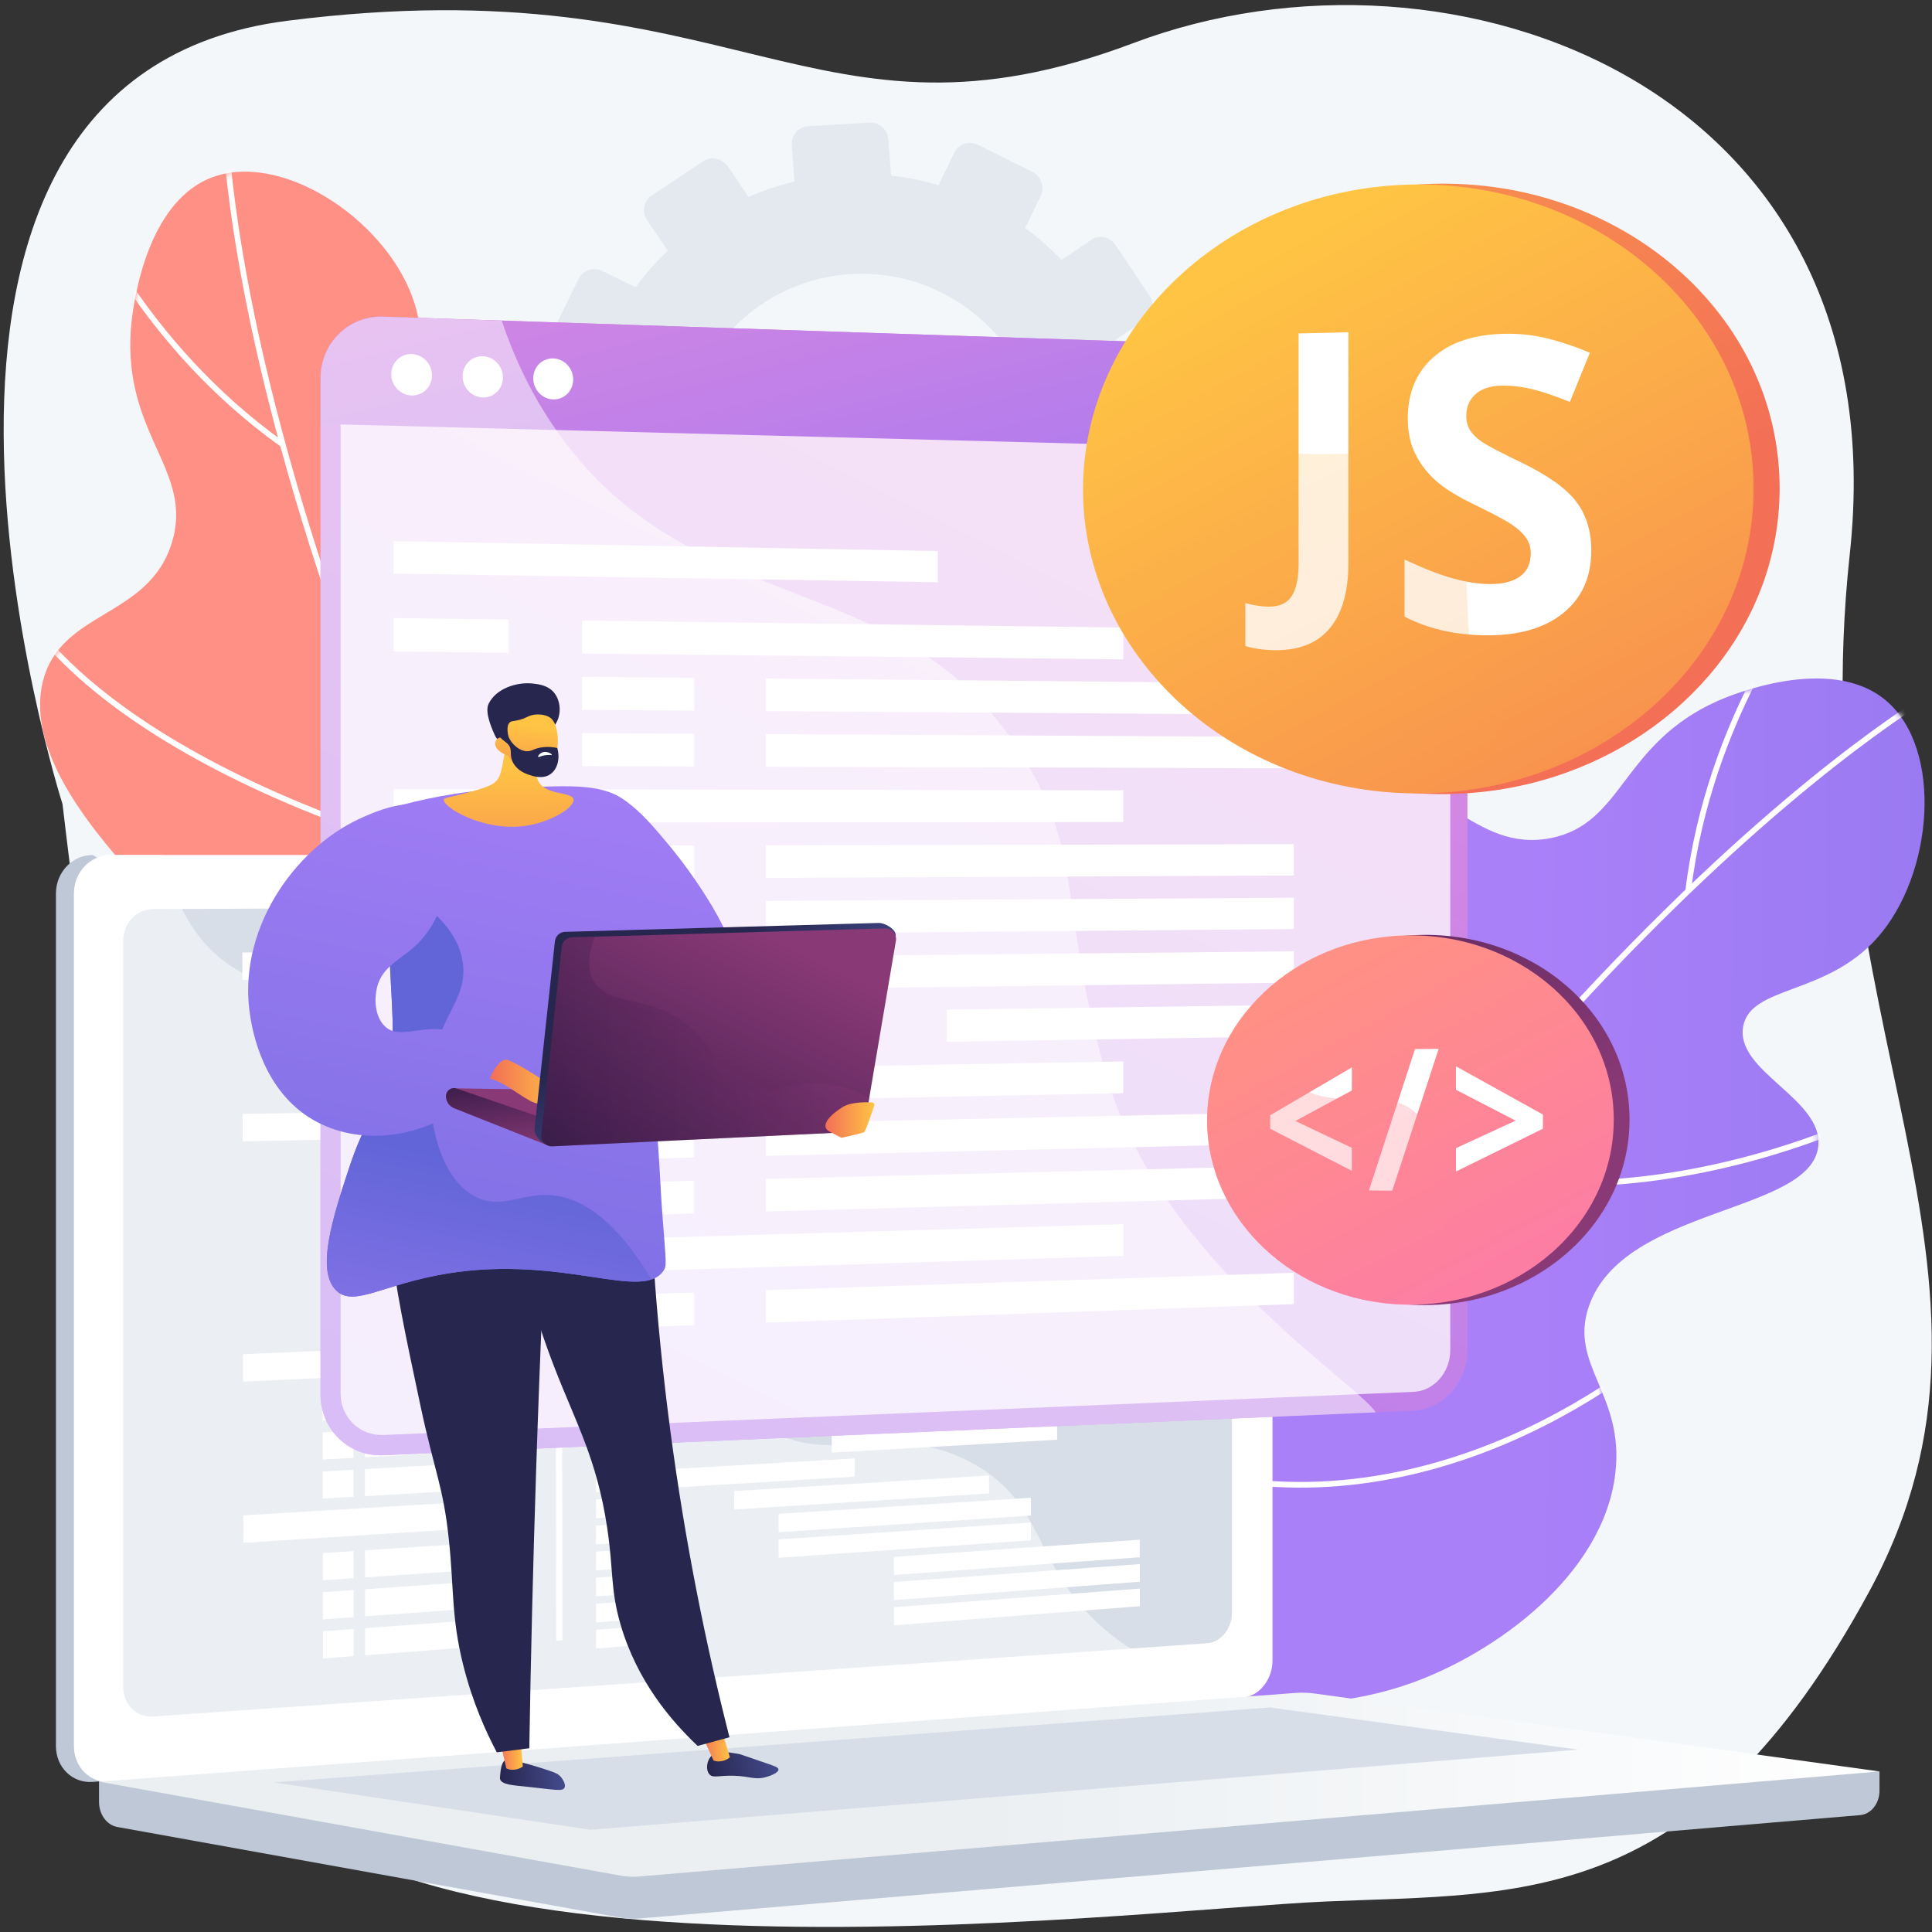 <svg width="327" height="327" viewBox="0 0 327 327" fill="none" xmlns="http://www.w3.org/2000/svg">
<rect x="0" y="0" width="327" height="327" fill="#333333" stroke="none"/>
<path d="M313.081 93.804C321.684 14.525 245.716 -13.018 191.86 7.281C137.567 27.744 124.98 -6.177 48.636 3.515C-28.666 13.328 10.582 136.098 10.582 136.098C10.582 136.098 22.882 242.853 37.454 292.061C51.947 341.003 190.68 323.296 224.429 321.836C257.983 320.384 287.14 323.187 316.334 269.448C345.474 215.808 304.506 172.82 313.081 93.804Z" fill="#F4F7FA"/>
<path opacity="0.3" d="M197.48 64.836L191.533 65.242C190.851 62.557 189.954 59.964 188.841 57.491L193.775 54.141C195.121 53.227 195.467 51.377 194.548 50.009L188.793 41.443C187.872 40.071 186.031 39.698 184.68 40.61L179.68 43.986C177.781 42.018 175.719 40.213 173.512 38.596L176.149 33.118C176.86 31.642 176.237 29.848 174.759 29.112L165.493 24.499C164.009 23.76 162.226 24.36 161.511 25.84L158.856 31.334C156.259 30.57 153.572 30.034 150.822 29.725L150.36 23.563C150.236 21.909 148.797 20.648 147.144 20.746L136.788 21.364C135.128 21.463 133.883 22.889 134.008 24.547L134.471 30.728C131.774 31.373 129.169 32.237 126.683 33.319L123.19 28.167C122.249 26.778 120.364 26.396 118.98 27.315L110.313 33.074C108.924 33.997 108.565 35.873 109.511 37.265L113.016 42.419C111.025 44.321 109.207 46.397 107.577 48.618L101.97 45.878C100.451 45.136 98.626 45.749 97.893 47.25L93.305 56.641C92.57 58.145 93.21 59.964 94.732 60.703L100.299 63.406C99.539 66.046 99.019 68.779 98.731 71.576L92.567 71.996C90.88 72.112 89.613 73.561 89.739 75.235L90.524 85.701C90.649 87.374 92.12 88.633 93.806 88.513L99.919 88.078C100.609 90.822 101.525 93.47 102.663 95.993L97.634 99.388C96.237 100.331 95.876 102.22 96.828 103.606L102.769 112.263C103.718 113.646 105.616 114 107.008 113.055L111.998 109.667C113.956 111.674 116.088 113.502 118.365 115.135L115.757 120.532C115.028 122.04 115.663 123.848 117.175 124.568L126.612 129.065C128.118 129.782 129.926 129.143 130.651 127.637L133.225 122.291C135.887 123.037 138.641 123.54 141.453 123.808L141.896 129.719C142.02 131.378 143.465 132.616 145.122 132.483L155.463 131.658C157.113 131.526 158.349 130.078 158.225 128.424L157.783 122.531C160.503 121.832 163.126 120.913 165.619 119.77L168.92 124.624C169.848 125.989 171.702 126.335 173.061 125.398L181.541 119.548C182.895 118.614 183.243 116.753 182.319 115.39L179.009 110.507C180.969 108.571 182.759 106.47 184.352 104.223L189.644 106.793C191.116 107.508 192.883 106.883 193.59 105.398L198.007 96.123C198.712 94.641 198.094 92.859 196.625 92.141L191.323 89.549C192.045 86.934 192.537 84.229 192.797 81.463L198.696 81.043C200.319 80.927 201.534 79.504 201.411 77.864L200.642 67.606C200.519 65.965 199.104 64.725 197.48 64.836ZM143.872 46.404C160.54 45.333 174.99 57.958 176.238 74.598C177.486 91.238 165.07 105.737 148.416 106.991C131.662 108.251 116.982 95.642 115.721 78.82C114.459 61.997 127.104 47.481 143.872 46.404Z" fill="#BFC8D6"/>
<path d="M173.845 267.738C155.902 243.3 163.82 205.504 178.028 199.065C185.417 195.716 191.45 202.236 198.632 197.698C206.59 192.67 203.117 182.181 209.787 163.58C213.233 153.969 219.483 136.541 231.585 133.438C243.587 130.361 249.379 144.439 262.473 141.85C274.855 139.402 274.381 125.884 290.807 118.598C292.334 117.92 309.617 110.504 319.198 118.557C328.933 126.738 327.281 147.995 317.717 158.758C309.028 168.536 296.362 166.777 295.048 173.692C293.601 181.311 308.508 185.943 307.763 193.915C306.687 205.438 274.757 204.167 268.923 221.106C265.492 231.066 274.995 235.97 273.401 249.391C271.344 266.712 252.989 279.809 238.934 284.848C218.564 292.15 189.397 288.92 173.845 267.738Z" fill="url(#paint0_linear_142_600)"/>
<mask id="mask0_142_600" style="mask-type:luminance" maskUnits="userSpaceOnUse" x="163" y="114" width="163" height="175">
<path d="M173.845 267.738C155.902 243.3 163.82 205.504 178.028 199.065C185.417 195.716 191.45 202.236 198.632 197.698C206.59 192.67 203.117 182.181 209.787 163.58C213.233 153.969 219.483 136.541 231.585 133.438C243.587 130.361 249.379 144.439 262.473 141.85C274.855 139.402 274.381 125.884 290.807 118.598C292.334 117.92 309.617 110.504 319.198 118.557C328.933 126.738 327.281 147.995 317.717 158.758C309.028 168.536 296.362 166.777 295.048 173.692C293.601 181.311 308.508 185.943 307.763 193.915C306.687 205.438 274.757 204.167 268.923 221.106C265.492 231.066 274.995 235.97 273.401 249.391C271.344 266.712 252.989 279.809 238.934 284.848C218.564 292.15 189.397 288.92 173.845 267.738Z" fill="white"/>
</mask>
<g mask="url(#mask0_142_600)">
<path d="M180.876 287.411L180.064 286.904C199.447 255.102 219.48 226.228 239.606 201.086C255.711 180.967 271.912 163.178 287.76 148.212C314.765 122.709 331.624 114.136 331.791 114.052L332.214 114.917C332.048 115 315.277 123.537 288.36 148.965C263.514 172.437 224.699 215.508 180.876 287.411Z" fill="white"/>
<path d="M285.256 150.75C288.868 121.067 305.011 101.018 305.174 100.819L305.909 101.434C305.748 101.631 289.78 121.476 286.202 150.868L285.256 150.75Z" fill="white"/>
<path d="M236.649 204.631C230.446 172.662 232.15 151.912 234.673 140.135C237.42 127.306 241.602 122.138 241.779 121.924L242.511 122.543C242.469 122.594 238.273 127.804 235.582 140.444C233.097 152.123 231.427 172.708 237.585 204.445L236.649 204.631Z" fill="white"/>
<path d="M197.136 260.308C174.153 208.315 182.703 175.864 182.792 175.543L183.71 175.803C183.688 175.884 181.497 184.302 182.325 199.234C183.055 212.382 186.368 233.583 198.007 259.914L197.136 260.308Z" fill="white"/>
<path d="M252.848 199.946C249.575 199.502 246.272 198.87 242.957 198.018L243.192 197.083C264.848 202.65 286.157 198.722 300.219 194.446C315.463 189.81 325.697 183.786 325.799 183.726L326.282 184.558C326.179 184.619 315.846 190.701 300.494 195.37C288.465 199.028 271.17 202.432 252.848 199.946Z" fill="white"/>
<path d="M209.846 251.104C208.079 250.864 206.297 250.558 204.498 250.18L204.692 249.235C227.5 254.03 247.925 247.092 261.045 240.429C275.272 233.203 284.2 224.745 284.288 224.66L284.943 225.362C284.854 225.447 275.824 234.003 261.473 241.291C249.251 247.499 230.745 253.94 209.846 251.104Z" fill="white"/>
</g>
<path d="M97.21 230.135C67.454 234.656 38.215 209.805 39.283 194.092C39.839 185.919 48.364 183.6 47.784 175.053C47.142 165.584 36.361 163.749 23.275 149.043C16.515 141.445 4.254 127.666 7.242 115.402C10.204 103.239 25.208 104.691 29.11 91.783C32.8 79.578 20.788 73.64 22.16 55.548C22.288 53.865 23.951 34.947 35.482 30.182C47.197 25.34 64.96 36.816 69.847 50.418C74.287 62.775 66.795 73.255 72.207 77.681C78.172 82.559 89.225 71.429 95.827 75.844C105.371 82.226 89.241 110.135 101.27 123.313C108.343 131.062 117.091 124.885 128.046 132.622C142.185 142.607 144.973 165.156 142.755 180.075C139.541 201.695 123.001 226.216 97.21 230.135Z" fill="url(#paint1_linear_142_600)"/>
<mask id="mask1_142_600" style="mask-type:luminance" maskUnits="userSpaceOnUse" x="6" y="29" width="138" height="202">
<path d="M97.21 230.135C67.454 234.656 38.215 209.805 39.283 194.092C39.839 185.919 48.364 183.6 47.784 175.053C47.142 165.584 36.361 163.749 23.275 149.043C16.515 141.445 4.254 127.666 7.242 115.402C10.204 103.239 25.208 104.691 29.11 91.783C32.8 79.578 20.788 73.64 22.16 55.548C22.288 53.865 23.951 34.947 35.482 30.182C47.197 25.34 64.96 36.816 69.847 50.418C74.287 62.775 66.795 73.255 72.207 77.681C78.172 82.559 89.225 71.429 95.827 75.844C105.371 82.226 89.241 110.135 101.27 123.313C108.343 131.062 117.091 124.885 128.046 132.622C142.185 142.607 144.973 165.156 142.755 180.075C139.541 201.695 123.001 226.216 97.21 230.135Z" fill="white"/>
</mask>
<g mask="url(#mask1_142_600)">
<path d="M117.676 233.113L116.852 233.599C98.234 201.333 82.476 169.864 70.016 140.067C60.046 116.223 52.153 93.39 46.556 72.201C37.018 36.093 37.472 17.008 37.477 16.82L38.431 16.849C38.425 17.037 37.981 36.025 47.495 72.019C56.277 105.244 75.582 160.161 117.676 233.113Z" fill="white"/>
<path d="M47.591 75.63C23.402 58.44 13.51 34.596 13.413 34.357L14.295 33.99C14.391 34.227 24.188 57.819 48.139 74.841L47.591 75.63Z" fill="white"/>
<path d="M71.717 144.375C40.916 134.872 23.62 123.588 14.535 115.795C4.639 107.307 2.098 101.142 1.995 100.884L2.879 100.521C2.904 100.583 5.474 106.781 15.233 115.129C24.25 122.843 41.417 134.018 71.995 143.452L71.717 144.375Z" fill="white"/>
<path d="M101.688 205.845C45.527 201.902 21.247 179.002 21.009 178.772L21.668 178.074C21.728 178.132 28.039 184.049 41.452 190.334C53.263 195.869 73.313 202.886 101.754 204.883L101.688 205.845Z" fill="white"/>
<path d="M75.252 127.709C73.325 130.421 71.22 133.073 68.917 135.631L68.212 134.982C83.256 118.268 89.855 97.396 92.741 82.829C95.87 67.039 95.431 55.068 95.426 54.949L96.379 54.909C96.384 55.029 96.827 67.116 93.677 83.019C91.208 95.479 86.04 112.521 75.252 127.709Z" fill="white"/>
<path d="M99.639 190.168C98.599 191.632 97.494 193.08 96.318 194.508L95.585 193.89C110.497 175.783 114.056 154.284 114.417 139.436C114.808 123.336 111.631 111.386 111.599 111.267L112.519 111.012C112.551 111.132 115.765 123.219 115.37 139.46C115.034 153.292 111.946 172.844 99.639 190.168Z" fill="white"/>
</g>
<path d="M318.112 299.825L16.76 297.189V304.987C16.76 307.103 18.075 308.903 19.855 309.224L105.068 324.579C106.079 324.761 107.105 324.81 108.125 324.723L314.838 307.216C316.683 307.059 318.112 305.254 318.112 303.08V299.825Z" fill="#BFC8D6"/>
<path d="M207.214 287.328L15.681 301.593C12.253 301.849 9.467 299.136 9.467 295.534V151.231C9.467 147.629 12.253 144.709 15.681 144.709L22.456 148.66L207.214 144.709C210.038 144.709 212.321 147.348 212.321 150.604V281.053C212.321 284.308 210.038 287.118 207.214 287.328Z" fill="#BFC8D6"/>
<path d="M210.268 287.328L18.735 301.593C15.307 301.849 12.521 299.136 12.521 295.534V151.231C12.521 147.629 15.307 144.709 18.735 144.709H210.268C213.092 144.709 215.375 147.348 215.375 150.604V281.053C215.375 284.308 213.092 287.118 210.268 287.328Z" fill="white"/>
<path d="M204.302 278.132L25.908 290.523C23.119 290.716 20.852 288.49 20.852 285.55V159.212C20.852 156.271 23.119 153.878 25.908 153.865L204.302 153.087C206.631 153.077 208.515 155.24 208.515 157.918V272.99C208.515 275.668 206.631 277.97 204.302 278.132Z" fill="#D8DEE8"/>
<path d="M89.178 165.722L41.034 165.849L41.027 161.205L89.171 161.221L89.178 165.722Z" fill="white"/>
<path d="M111.849 164.377L100.727 164.397L100.722 161.224L111.844 161.228L111.849 164.377Z" fill="white"/>
<path d="M111.855 168.753L100.734 168.806L100.729 165.633L111.851 165.604L111.855 168.753Z" fill="white"/>
<path d="M167.28 168.493L124.132 168.696L124.128 165.572L167.275 165.46L167.28 168.493Z" fill="white"/>
<path d="M174.361 172.653L131.643 172.979L131.638 169.871L174.357 169.635L174.361 172.653Z" fill="white"/>
<path d="M174.368 176.846L131.65 177.297L131.645 174.189L174.363 173.828L174.368 176.846Z" fill="white"/>
<path d="M174.374 181.039L131.656 181.614L131.652 178.507L174.37 178.021L174.374 181.039Z" fill="white"/>
<path d="M111.862 173.129L100.741 173.214L100.736 170.041L111.857 169.98L111.862 173.129Z" fill="white"/>
<path d="M111.869 177.505L100.747 177.623L100.742 174.45L111.864 174.356L111.869 177.505Z" fill="white"/>
<path d="M111.876 181.881L100.754 182.031L100.749 178.858L111.871 178.731L111.876 181.881Z" fill="white"/>
<path d="M111.882 186.257L100.761 186.439L100.756 183.266L111.877 183.107L111.882 186.257Z" fill="white"/>
<path d="M141.684 185.768L114.309 186.217L114.304 183.073L141.679 182.681L141.684 185.768Z" fill="white"/>
<path d="M111.889 190.633L100.767 190.848L100.763 187.675L111.884 187.483L111.889 190.633Z" fill="white"/>
<path d="M111.896 195.009L100.774 195.256L100.769 192.083L111.891 191.859L111.896 195.009Z" fill="white"/>
<path d="M111.902 199.385L100.781 199.665L100.776 196.492L111.897 196.235L111.902 199.385Z" fill="white"/>
<path d="M154.516 189.809L124.165 190.396L124.161 187.272L154.512 186.749L154.516 189.809Z" fill="white"/>
<path d="M170.291 193.709L131.676 194.568L131.671 191.461L170.286 190.683L170.291 193.709Z" fill="white"/>
<path d="M170.297 197.914L131.683 198.886L131.678 195.779L170.293 194.888L170.297 197.914Z" fill="white"/>
<path d="M111.909 203.761L100.788 204.073L100.783 200.9L111.904 200.611L111.909 203.761Z" fill="white"/>
<path d="M111.916 208.136L100.794 208.481L100.79 205.309L111.911 204.987L111.916 208.136Z" fill="white"/>
<path d="M111.922 212.512L100.801 212.89L100.796 209.717L111.917 209.363L111.922 212.512Z" fill="white"/>
<path d="M111.929 216.888L100.808 217.298L100.803 214.125L111.924 213.739L111.929 216.888Z" fill="white"/>
<path d="M111.936 221.264L100.815 221.707L100.81 218.534L111.931 218.115L111.936 221.264Z" fill="white"/>
<path d="M111.942 225.64L100.821 226.115L100.816 222.942L111.938 222.49L111.942 225.64Z" fill="white"/>
<path d="M111.949 230.016L100.828 230.523L100.823 227.351L111.944 226.866L111.949 230.016Z" fill="white"/>
<path d="M111.956 234.392L100.835 234.932L100.83 231.759L111.951 231.242L111.956 234.392Z" fill="white"/>
<path d="M111.962 238.767L100.841 239.34L100.837 236.167L111.958 235.618L111.962 238.767Z" fill="white"/>
<path d="M111.969 243.143L100.848 243.749L100.843 240.576L111.964 239.994L111.969 243.143Z" fill="white"/>
<path d="M111.976 247.519L100.855 248.157L100.85 244.984L111.971 244.37L111.976 247.519Z" fill="white"/>
<path d="M111.982 251.895L100.862 252.565L100.857 249.393L111.978 248.746L111.982 251.895Z" fill="white"/>
<path d="M111.989 256.271L100.868 256.974L100.864 253.801L111.984 253.122L111.989 256.271Z" fill="white"/>
<path d="M111.996 260.647L100.875 261.382L100.87 258.21L111.991 257.498L111.996 260.647Z" fill="white"/>
<path d="M112.003 265.023L100.882 265.791L100.877 262.618L111.998 261.873L112.003 265.023Z" fill="white"/>
<path d="M112.009 269.399L100.889 270.199L100.884 267.026L112.004 266.249L112.009 269.399Z" fill="white"/>
<path d="M112.016 273.774L100.895 274.608L100.891 271.435L112.011 270.625L112.016 273.774Z" fill="white"/>
<path d="M112.023 278.15L100.902 279.016L100.897 275.843L112.018 275.001L112.023 278.15Z" fill="white"/>
<path d="M144.532 164.32L114.2 164.373L114.195 161.229L144.527 161.239L144.532 164.32Z" fill="white"/>
<path d="M167.409 252.768L124.265 255.495L124.26 252.372L167.404 249.735L167.409 252.768Z" fill="white"/>
<path d="M174.49 256.514L131.775 259.339L131.77 256.231L174.485 253.496L174.49 256.514Z" fill="white"/>
<path d="M174.496 260.707L131.782 263.657L131.777 260.549L174.491 257.689L174.496 260.707Z" fill="white"/>
<path d="M192.909 263.575L151.301 266.57L151.296 263.504L192.904 260.596L192.909 263.575Z" fill="white"/>
<path d="M192.915 267.714L151.307 270.831L151.303 267.764L192.911 264.735L192.915 267.714Z" fill="white"/>
<path d="M192.922 271.853L151.314 275.092L151.309 272.025L192.917 268.874L192.922 271.853Z" fill="white"/>
<path d="M144.663 249.925L114.334 251.753L114.329 248.609L144.658 246.844L144.663 249.925Z" fill="white"/>
<path d="M167.338 206.417L124.192 207.755L124.187 204.632L167.333 203.384L167.338 206.417Z" fill="white"/>
<path d="M174.419 210.39L131.703 211.841L131.698 208.733L174.414 207.372L174.419 210.39Z" fill="white"/>
<path d="M174.425 214.583L131.709 216.159L131.705 213.051L174.421 211.565L174.425 214.583Z" fill="white"/>
<path d="M174.432 218.776L131.716 220.477L131.711 217.369L174.427 215.758L174.432 218.776Z" fill="white"/>
<path d="M141.743 224.366L114.369 225.536L114.364 222.392L141.738 221.28L141.743 224.366Z" fill="white"/>
<path d="M154.575 228.07L124.225 229.455L124.22 226.332L154.57 225.01L154.575 228.07Z" fill="white"/>
<path d="M170.348 231.555L131.736 233.431L131.731 230.323L170.344 228.528L170.348 231.555Z" fill="white"/>
<path d="M170.355 235.76L131.742 237.749L131.737 234.641L170.35 232.733L170.355 235.76Z" fill="white"/>
<path d="M178.921 239.499L140.773 241.575L140.769 238.487L178.917 236.49L178.921 239.499Z" fill="white"/>
<path d="M178.928 243.679L140.78 245.867L140.775 242.778L178.923 240.67L178.928 243.679Z" fill="white"/>
<path d="M144.591 202.842L114.26 203.694L114.255 200.55L144.586 199.761L144.591 202.842Z" fill="white"/>
<path d="M89.189 172.756L61.632 172.956L61.625 168.373L89.182 168.254L89.189 172.756Z" fill="white"/>
<path d="M54.505 173.008L59.695 172.97L59.688 168.381L54.498 168.403L54.505 173.008Z" fill="white"/>
<path d="M89.199 179.226L61.642 179.544L61.635 174.961L89.192 174.725L89.199 179.226Z" fill="white"/>
<path d="M54.515 179.626L59.705 179.566L59.698 174.978L54.508 175.022L54.515 179.626Z" fill="white"/>
<path d="M89.209 185.697L61.652 186.132L61.645 181.549L89.202 181.196L89.209 185.697Z" fill="white"/>
<path d="M54.525 186.245L59.715 186.163L59.708 181.574L54.518 181.641L54.525 186.245Z" fill="white"/>
<path d="M89.279 231.628L41.138 233.845L41.131 229.201L89.272 227.127L89.279 231.628Z" fill="white"/>
<path d="M89.289 238.662L61.735 240.058L61.728 235.475L89.282 234.161L89.289 238.662Z" fill="white"/>
<path d="M54.608 240.419L59.797 240.156L59.79 235.567L54.601 235.815L54.608 240.419Z" fill="white"/>
<path d="M89.299 245.133L61.745 246.646L61.738 242.063L89.293 240.631L89.299 245.133Z" fill="white"/>
<path d="M54.618 247.038L59.808 246.753L59.801 242.164L54.611 242.434L54.618 247.038Z" fill="white"/>
<path d="M89.309 251.604L61.755 253.235L61.748 248.651L89.302 247.102L89.309 251.604Z" fill="white"/>
<path d="M54.628 253.656L59.818 253.349L59.811 248.76L54.621 249.052L54.628 253.656Z" fill="white"/>
<path d="M89.219 192.212L41.075 193.178L41.069 188.534L89.212 187.71L89.219 192.212Z" fill="white"/>
<path d="M89.229 199.245L61.673 199.926L61.666 195.343L89.222 194.744L89.229 199.245Z" fill="white"/>
<path d="M54.546 200.102L59.736 199.974L59.729 195.385L54.539 195.498L54.546 200.102Z" fill="white"/>
<path d="M89.239 205.716L61.684 206.514L61.676 201.931L89.232 201.215L89.239 205.716Z" fill="white"/>
<path d="M54.556 206.721L59.746 206.571L59.739 201.982L54.549 202.117L54.556 206.721Z" fill="white"/>
<path d="M89.259 218.742L61.704 219.776L61.697 215.193L89.252 214.24L89.259 218.742Z" fill="white"/>
<path d="M54.577 220.044L59.767 219.849L59.76 215.26L54.57 215.44L54.577 220.044Z" fill="white"/>
<path d="M89.269 225.213L61.714 226.365L61.707 221.782L89.262 220.711L89.269 225.213Z" fill="white"/>
<path d="M54.587 226.663L59.777 226.446L59.77 221.857L54.58 222.058L54.587 226.663Z" fill="white"/>
<path d="M89.249 212.187L61.694 213.103L61.687 208.52L89.242 207.686L89.249 212.187Z" fill="white"/>
<path d="M54.566 213.339L59.756 213.167L59.749 208.578L54.559 208.735L54.566 213.339Z" fill="white"/>
<path d="M89.319 258.072L41.179 261.127L41.172 256.483L89.312 253.571L89.319 258.072Z" fill="white"/>
<path d="M89.33 265.106L61.776 266.982L61.769 262.399L89.323 260.604L89.33 265.106Z" fill="white"/>
<path d="M54.649 267.467L59.839 267.113L59.832 262.525L54.642 262.863L54.649 267.467Z" fill="white"/>
<path d="M89.34 271.576L61.786 273.57L61.779 268.987L89.333 267.075L89.34 271.576Z" fill="white"/>
<path d="M54.659 274.085L59.849 273.71L59.842 269.121L54.652 269.481L54.659 274.085Z" fill="white"/>
<path d="M89.35 278.047L61.796 280.158L61.789 275.575L89.343 273.546L89.35 278.047Z" fill="white"/>
<path d="M54.669 280.704L59.859 280.306L59.852 275.718L54.662 276.1L54.669 280.704Z" fill="white"/>
<path d="M95.2 277.621L94.139 277.703L93.961 161.222L95.022 161.223L95.2 277.621Z" fill="white"/>
<path d="M121.266 148.656C121.266 149.997 120.28 151.087 119.063 151.091C117.844 151.095 116.855 150.009 116.855 148.665C116.855 147.321 117.844 146.231 119.063 146.23C120.28 146.229 121.266 147.315 121.266 148.656Z" fill="white"/>
<path opacity="0.48" d="M18.734 301.593L209.299 287.401L210.268 287.328C211.564 287.232 212.742 286.584 213.642 285.601C199.928 284.842 191.411 279.918 185.916 274.831C174.882 264.614 176.796 254.539 164.897 247.821C150.056 239.443 138.387 250.059 127.125 239.585C120.297 233.234 123.649 228.498 115.248 219.008C105.943 208.497 99.885 212.03 90.533 202.57C78.709 190.609 84.623 181.302 74.437 172.714C62.081 162.295 48.756 171.939 36.994 161.947C31.921 157.637 29.137 151.372 27.683 144.709H18.735C15.307 144.709 12.52 147.629 12.52 151.231V295.535C12.521 299.136 15.307 301.848 18.734 301.593Z" fill="white"/>
<path d="M219.293 286.537L16.76 301.552L105.068 317.465C106.079 317.647 107.105 317.696 108.125 317.609L318.112 299.825L222.514 286.639C221.445 286.492 220.367 286.458 219.293 286.537Z" fill="url(#paint2_linear_142_600)"/>
<path d="M46.313 301.682L214.927 288.995L267.112 296.134L99.95 309.696L46.313 301.682Z" fill="#D8DEE8"/>
<path d="M239.249 59.394L64.86 53.596C59.012 53.401 54.251 58.069 54.251 64.021V235.985C54.251 241.937 59.012 246.557 64.86 246.305L239.25 238.771C244.294 238.553 248.367 233.921 248.367 228.425V69.649C248.367 64.153 244.294 59.562 239.249 59.394Z" fill="url(#paint3_linear_142_600)"/>
<path opacity="0.74" d="M64.86 242.877C60.882 243.044 57.648 239.899 57.648 235.852V64.12C57.648 60.074 60.882 56.896 64.86 57.023L239.25 62.584C242.685 62.694 245.463 65.819 245.463 69.565V228.538C245.463 232.284 242.685 235.437 239.25 235.581L64.86 242.877Z" fill="white"/>
<path d="M239.25 59.394L64.86 53.596C59.012 53.401 54.251 58.069 54.251 64.021V71.753L248.367 76.787V69.649C248.367 64.152 244.294 59.562 239.25 59.394Z" fill="url(#paint4_linear_142_600)"/>
<path d="M73.113 63.532C73.113 65.465 71.575 66.99 69.674 66.936C67.77 66.883 66.225 65.268 66.225 63.329C66.225 61.39 67.77 59.866 69.674 59.925C71.575 59.983 73.113 61.598 73.113 63.532Z" fill="white"/>
<path d="M85.12 63.885C85.12 65.809 83.596 67.327 81.713 67.274C79.827 67.221 78.297 65.614 78.297 63.684C78.297 61.755 79.827 60.237 81.713 60.295C83.596 60.353 85.12 61.96 85.12 63.885Z" fill="white"/>
<path d="M97.011 64.235C97.011 66.15 95.502 67.66 93.637 67.608C91.77 67.556 90.254 65.956 90.254 64.036C90.254 62.115 91.77 60.605 93.637 60.663C95.502 60.72 97.011 62.319 97.011 64.235Z" fill="white"/>
<path d="M158.728 93.269L66.617 91.594V97.074L158.728 98.548V93.269Z" fill="white"/>
<path d="M227.98 94.529V99.657L237.725 99.813V94.706L227.98 94.529Z" fill="white"/>
<path d="M86.091 110.477L66.617 110.267V104.617L86.091 104.87V110.477Z" fill="white"/>
<path d="M190.124 111.598L98.523 110.611V105.032L190.124 106.224V111.598Z" fill="white"/>
<path d="M117.508 120.272L98.523 120.141V114.562L117.508 114.736V120.272Z" fill="white"/>
<path d="M218.995 120.977L129.63 120.357V114.848L218.995 115.668V120.977Z" fill="white"/>
<path d="M117.508 129.729L98.523 129.67V124.091L117.508 124.193V129.729Z" fill="white"/>
<path d="M218.995 130.045L129.63 129.767V124.258L218.995 124.736V130.045Z" fill="white"/>
<path d="M86.091 139.209L66.617 139.223V133.573L86.091 133.602V139.209Z" fill="white"/>
<path d="M190.124 139.134L98.523 139.2V133.621L190.124 133.76V139.134Z" fill="white"/>
<path d="M117.508 148.643L98.523 148.729V143.151L117.508 143.107V148.643Z" fill="white"/>
<path d="M218.995 148.181L129.63 148.588V143.079L218.995 142.872V148.181Z" fill="white"/>
<path d="M117.508 158.1L98.523 158.259V152.68L117.508 152.563V158.1Z" fill="white"/>
<path d="M218.995 157.249L129.63 157.998V152.489L218.995 151.94V157.249Z" fill="white"/>
<path d="M117.508 167.557L98.523 167.789V162.21L117.508 162.021V167.557Z" fill="white"/>
<path d="M218.995 166.317L129.63 167.409V161.9L218.995 161.008V166.317Z" fill="white"/>
<path d="M148.433 176.517L129.922 176.814V171.306L148.433 171.05V176.517Z" fill="white"/>
<path d="M232.863 175.162L160.254 176.328V170.887L232.863 169.885V175.162Z" fill="white"/>
<path d="M86.091 187.095L66.617 187.482V181.832L86.091 181.488V187.095Z" fill="white"/>
<path d="M190.124 185.027L98.523 186.848V181.269L190.124 179.653V185.027Z" fill="white"/>
<path d="M117.508 195.927L98.523 196.377V190.798L117.508 190.391V195.927Z" fill="white"/>
<path d="M218.995 193.521L129.63 195.64V190.131L218.995 188.212V193.521Z" fill="white"/>
<path d="M117.508 205.384L98.523 205.907V200.328L117.508 199.848V205.384Z" fill="white"/>
<path d="M218.995 202.589L129.63 205.05V199.541L218.995 197.28V202.589Z" fill="white"/>
<path d="M86.091 215.827L66.617 216.438V210.787L86.091 210.22V215.827Z" fill="white"/>
<path d="M190.124 212.563L98.523 215.437V209.858L190.124 207.189V212.563Z" fill="white"/>
<path d="M117.508 224.298L98.523 224.966V219.387L117.508 218.761V224.298Z" fill="white"/>
<path d="M218.995 220.725L129.63 223.871V218.362L218.995 215.416V220.725Z" fill="white"/>
<g opacity="0.5">
<path d="M171.463 125.502C151.095 95.516 115.839 105.056 93.537 71.925C89.514 65.95 86.785 59.87 84.913 54.263L64.86 53.596C59.012 53.402 54.251 58.069 54.251 64.021V235.985C54.251 241.937 59.012 246.557 64.86 246.305L232.863 239.047C229.014 233.431 195.493 212.63 186.834 180.692C178.915 151.485 183.752 143.593 171.463 125.502Z" fill="white"/>
</g>
<path d="M275.808 189.506C275.808 171.595 259.479 157.613 240.03 158.253C228.953 158.617 219.317 163.669 213.299 171.126C213.299 171.124 213.298 171.122 213.297 171.12C213.26 171.166 213.225 171.214 213.188 171.261C213.084 171.391 212.983 171.524 212.882 171.656C212.696 171.897 212.513 172.139 212.334 172.384C212.229 172.529 212.125 172.675 212.022 172.822C211.85 173.067 211.683 173.314 211.519 173.564C211.425 173.706 211.33 173.848 211.238 173.992C211.055 174.281 210.879 174.572 210.706 174.866C210.643 174.972 210.577 175.077 210.515 175.184C210.287 175.582 210.068 175.985 209.858 176.393C209.803 176.501 209.752 176.611 209.697 176.72C209.545 177.026 209.396 177.334 209.254 177.645C209.184 177.797 209.118 177.951 209.051 178.105C208.931 178.38 208.814 178.657 208.703 178.936C208.638 179.098 208.574 179.26 208.512 179.423C208.404 179.71 208.301 179.998 208.201 180.288C208.149 180.44 208.095 180.59 208.045 180.743C207.926 181.108 207.816 181.476 207.712 181.846C207.69 181.923 207.665 181.999 207.644 182.077C207.522 182.523 207.412 182.974 207.311 183.428C207.282 183.561 207.258 183.697 207.23 183.831C207.163 184.156 207.099 184.483 207.043 184.812C207.015 184.979 206.99 185.148 206.964 185.316C206.918 185.62 206.876 185.926 206.84 186.233C206.819 186.405 206.799 186.577 206.782 186.75C206.75 187.074 206.725 187.4 206.703 187.726C206.693 187.878 206.68 188.029 206.673 188.182C206.649 188.659 206.634 189.138 206.634 189.621C206.634 201.114 213.514 211.253 223.829 216.681C224.777 217.18 225.755 217.64 226.76 218.058C227.264 218.267 227.774 218.465 228.29 218.653C231.921 219.973 235.873 220.755 240.029 220.878H240.03C240.602 220.895 241.172 220.898 241.739 220.889C241.93 220.887 242.12 220.876 242.31 220.87C242.685 220.859 243.06 220.848 243.433 220.826C243.66 220.813 243.886 220.792 244.112 220.775C244.445 220.749 244.777 220.724 245.107 220.69C245.349 220.665 245.589 220.634 245.829 220.604C246.141 220.566 246.453 220.527 246.762 220.481C247.01 220.445 247.255 220.404 247.501 220.362C247.8 220.312 248.099 220.26 248.396 220.202C248.644 220.154 248.892 220.103 249.138 220.05C249.429 219.988 249.718 219.923 250.006 219.854C250.253 219.795 250.499 219.734 250.744 219.67C251.029 219.596 251.311 219.517 251.593 219.436C251.836 219.367 252.078 219.297 252.318 219.223C252.407 219.196 252.497 219.173 252.586 219.145C252.584 219.142 252.582 219.14 252.58 219.138C266.036 214.874 275.808 203.314 275.808 189.506Z" fill="url(#paint5_linear_142_600)"/>
<path d="M273.136 189.51C273.136 207.375 256.89 221.377 237.538 220.805C218.907 220.254 204.305 206.303 204.305 189.625C204.305 172.948 218.907 158.948 237.538 158.335C256.89 157.698 273.136 171.645 273.136 189.51Z" fill="url(#paint6_linear_142_600)"/>
<path d="M228.807 198.163L214.991 191.049V188.758L228.807 180.665V184.564L219.249 189.729L228.807 194.28V198.163Z" fill="white"/>
<path d="M243.503 177.507L235.646 201.531L231.699 201.491L239.494 177.562L243.503 177.507Z" fill="white"/>
<path d="M246.424 194.333L256.521 189.671L246.424 184.445V180.477L261.149 188.641V191.04L246.424 198.286V194.333Z" fill="white"/>
<g opacity="0.3">
<path d="M245.954 213.03C241.754 203.677 246 195.033 240.33 189.034C234.635 183.008 227.33 188.641 219.587 183.819C216.625 181.975 213.354 178.446 210.936 171.169C206.766 176.349 204.305 182.736 204.305 189.625C204.305 206.303 218.907 220.254 237.538 220.805C241.906 220.934 246.12 220.318 250.031 219.075C248.099 217.037 246.824 214.968 245.954 213.03Z" fill="url(#paint7_linear_142_600)"/>
</g>
<path d="M123.66 165.174C126.844 161.735 118.031 148.814 113.313 143.153C109.192 138.207 104.956 133.124 99.754 133.767C95.188 134.332 90.744 139.205 90.478 143.875C89.761 156.438 119.134 170.063 123.66 165.174Z" fill="url(#paint8_linear_142_600)"/>
<path d="M85.434 297.94C84.835 298.433 84.725 299.664 84.653 300.469C84.62 300.828 84.604 301.008 84.644 301.135C84.933 302.061 86.708 302.158 89.492 302.446C93.89 302.9 95.199 303.251 95.543 302.588C95.866 301.968 95.085 300.952 94.997 300.84C94.525 300.237 93.945 300.018 92.823 299.645C90.748 298.954 89.346 298.575 88.921 298.461C86.27 297.745 85.828 297.617 85.434 297.94Z" fill="url(#paint9_linear_142_600)"/>
<path d="M88.05 293.875L88.49 298.946C88.365 299.191 86.875 299.926 85.692 299.296L84.561 294.311L88.05 293.875Z" fill="url(#paint10_linear_142_600)"/>
<path d="M120.317 297.289C119.599 298.091 119.435 299.569 120.059 300.297C120.673 301.013 121.597 300.476 124.215 300.555C127.019 300.64 127.752 301.31 129.658 300.778C130.427 300.563 131.787 300.04 131.762 299.484C131.743 299.093 131.051 298.891 128.739 298.107C125.457 296.995 125.471 296.934 124.774 296.817C123.023 296.524 121.265 296.229 120.317 297.289Z" fill="url(#paint11_linear_142_600)"/>
<path d="M122.114 292.661L123.521 297.395C123.414 297.649 121.984 298.496 120.757 297.959L118.668 293.364L122.114 292.661Z" fill="url(#paint12_linear_142_600)"/>
<path d="M109.615 188.978C109.817 204.888 110.89 222.777 113.465 242.212C116.009 261.421 119.576 278.777 123.466 294.039C121.671 294.527 119.876 295.016 118.082 295.504C113.528 291.209 107.784 284.447 105.013 274.891C103.293 268.961 103.866 265.913 102.775 258.618C101.037 247.003 97.518 240.918 93.881 231.552C90.613 223.135 86.749 210.783 84.678 194.273C92.99 192.508 101.303 190.742 109.615 188.978Z" fill="#26264F"/>
<path d="M93.415 187.459C92.316 207.694 91.413 228.306 90.728 249.283C90.214 265.023 89.837 280.565 89.586 295.901C87.753 296.13 85.92 296.359 84.086 296.588C82.315 293.251 79.962 288.15 78.35 281.611C76.392 273.669 76.846 268.953 75.987 260.723C75.024 251.491 73.625 249.48 71.146 237.835C66.116 214.201 63.6 202.384 69.212 195.034C71.034 192.647 76.745 186.661 93.415 187.459Z" fill="#26264F"/>
<path d="M66.696 136.603C70.99 135.382 77.282 133.953 84.988 133.513C95.978 132.884 101.474 132.57 105.368 135.218C114.362 141.334 107.399 155.45 111.081 190.442C111.607 195.439 111.724 200.472 112.105 205.482C112.736 213.778 112.879 214.228 112.309 215.069C108.731 220.341 95.382 212.389 75.818 215.532C64.871 217.291 59.906 221.343 56.907 218.42C53.409 215.012 56.41 205.846 58.992 197.955C61.956 188.898 63.788 188.781 65.47 181.96C67.229 174.83 66.165 171.159 65.891 159.916C65.76 154.536 65.788 146.53 66.696 136.603Z" fill="url(#paint13_linear_142_600)"/>
<path d="M93.301 202.296C88.188 201.891 84.87 204.816 80.456 202.537C74.403 199.411 72.459 189.686 72.844 182.803C73.43 172.344 79.333 169.588 78.315 162.827C77.765 159.172 75.185 154.318 65.922 149.359C65.799 153.533 65.822 157.09 65.891 159.916C66.165 171.159 67.229 174.83 65.47 181.96C63.788 188.781 61.956 188.898 58.992 197.956C56.409 205.846 53.409 215.013 56.907 218.421C59.906 221.343 64.871 217.291 75.817 215.533C92.676 212.825 104.912 218.346 110.265 216.555C103.796 205.74 97.929 202.662 93.301 202.296Z" fill="url(#paint14_linear_142_600)"/>
<path d="M73.671 137.321C70.019 134.285 62.676 137.722 60.713 138.641C49.766 143.764 39.938 157.568 42.373 172.157C42.738 174.345 44.432 184.579 52.997 189.538C60.725 194.012 71.161 192.862 79.522 186.524C80.665 185.499 81.808 184.473 82.951 183.447C84.075 182.218 85.199 180.988 86.323 179.759C84.556 178.272 81.553 176.126 77.337 174.75C71.777 172.935 67.729 176.191 65.15 173.715C63.37 172.007 63.366 168.988 63.805 167.159C64.691 163.472 67.903 162.436 70.585 159.819C76.884 153.671 78.044 140.957 73.671 137.321Z" fill="url(#paint15_linear_142_600)"/>
<path d="M126.155 184.948L77.204 184.209L90.221 190.565L126.281 188.177L126.155 184.948Z" fill="url(#paint16_linear_142_600)"/>
<path d="M75.476 185.525V185.525C75.476 186.452 76.049 187.28 76.91 187.596L92.552 193.801L92.623 189.499L77.204 184.209C76.338 183.957 75.476 184.614 75.476 185.525Z" fill="url(#paint17_linear_142_600)"/>
<path d="M83.014 182.594C82.713 182.526 84.477 178.97 85.862 179.381C87.247 179.791 94.02 183.763 94.636 185.398C95.251 187.033 95.251 187.033 95.251 187.033C95.251 187.033 92.297 187.267 90.465 186.644C88.632 186.021 85.457 183.145 83.014 182.594Z" fill="url(#paint18_linear_142_600)"/>
<path d="M85.808 121.364C85.836 124.661 85.472 127.275 85.128 129.066C84.734 131.117 84.45 131.647 84.088 132.077C83.543 132.724 82.716 133.267 78.047 134.439C75.507 135.076 75.18 135.059 75.123 135.314C74.85 136.558 81.778 140.8 88.936 139.777C93.317 139.152 97.303 136.623 97.058 135.295C96.812 133.959 92.436 134.676 91.132 132.258C90.224 130.577 91.242 128.189 92.444 126.212C91.279 124.004 86.973 123.571 85.808 121.364Z" fill="url(#paint19_linear_142_600)"/>
<path d="M93.939 122.667C94.973 121.278 95.037 118.852 93.846 117.319C92.82 115.999 91.207 115.811 90.241 115.698C87.443 115.371 83.911 116.553 82.683 119.159C81.955 120.704 83.53 123.913 83.776 124.49C84.055 125.142 84.561 125.366 85.03 125.859C85.679 126.543 86.695 127.631 88.353 129.45C88.482 128.913 88.678 128.248 88.989 127.528C89.109 127.251 89.59 126.168 90.318 125.271C91.776 123.471 92.959 123.984 93.939 122.667Z" fill="#26264F"/>
<path d="M85.987 127.92C85.987 127.92 87.827 130.974 91.49 130.733C94.77 130.516 95.251 123.075 93.156 121.496C92.457 120.969 91.057 120.751 89.919 121.073C89.247 121.264 89.019 121.546 87.915 121.836C86.896 122.104 86.609 121.989 86.301 122.251C85.917 122.579 85.635 123.381 86.277 125.557C85.651 124.916 84.9 124.67 84.368 124.924C84.283 124.965 84.058 125.12 83.931 125.354C83.472 126.204 84.24 127.29 85.987 127.92Z" fill="url(#paint20_linear_142_600)"/>
<path d="M86.153 121.806C86.311 121.925 85.827 122.522 85.791 123.367C85.721 125.007 87.362 126.976 89.036 127.143C90.026 127.242 90.298 126.638 91.934 126.463C92.947 126.355 93.791 126.486 94.321 126.603C94.835 128.402 94.351 130.195 93.163 131.028C91.883 131.924 90.249 131.38 89.566 131.153C89.109 131.001 87.644 130.517 86.878 129.157C86.08 127.741 86.863 126.887 85.948 125.93C85.486 125.446 84.88 125.237 84.29 124.302C84.129 124.047 84.022 123.823 83.957 123.671C84.803 122.764 85.924 121.633 86.153 121.806Z" fill="#26264F"/>
<path d="M91.334 128.094C91.334 128.094 92.042 127.72 93.266 127.789C93.326 127.793 93.391 127.775 93.399 127.744C93.427 127.627 92.642 127.1 91.918 127.305C91.404 127.452 91.005 127.944 91.074 128.069C91.103 128.122 91.219 128.115 91.334 128.094Z" fill="white"/>
<path d="M93.922 159.321L90.471 191.107C90.352 192.204 91.87 193.838 92.959 193.785L143.578 190.641C144.41 190.602 145.102 189.982 145.243 189.152L151.596 158.452C151.786 157.335 149.801 156.181 148.681 156.213L95.636 157.722C94.75 157.747 94.018 158.43 93.922 159.321Z" fill="url(#paint21_linear_142_600)"/>
<path d="M95.079 160.248L91.628 192.034C91.509 193.131 92.387 194.075 93.476 194.023L144.735 191.568C145.567 191.528 146.259 190.909 146.4 190.079L151.637 159.239C151.827 158.121 150.958 157.108 149.838 157.14L96.793 158.649C95.907 158.674 95.175 159.356 95.079 160.248Z" fill="url(#paint22_linear_142_600)"/>
<path opacity="0.3" d="M125.178 184.12C120.702 182.201 122.282 178.541 116.997 173.98C110.024 167.964 102.917 170.573 100.429 165.91C99.654 164.457 99.284 162.197 100.634 158.54L96.793 158.649C95.907 158.674 95.175 159.356 95.079 160.248L91.628 192.034C91.509 193.13 92.387 194.075 93.476 194.024L144.735 191.568C145.567 191.528 146.259 190.909 146.4 190.079L147.123 185.823C145.568 184.947 143.709 184.151 141.541 183.706C134.02 182.163 130.331 186.33 125.178 184.12Z" fill="url(#paint23_linear_142_600)"/>
<path d="M147.964 187.123C148.048 186.866 147.871 186.603 147.605 186.589C146.521 186.533 144.009 186.51 142.622 187.37C140.82 188.486 138.49 190.524 140.452 191.552L142.284 192.513C142.368 192.557 142.46 192.57 142.552 192.55C143.203 192.405 145.943 191.79 146.243 191.637C146.516 191.499 147.561 188.362 147.964 187.123Z" fill="url(#paint24_linear_142_600)"/>
<path d="M301.209 82.652C301.209 53.121 274.285 30.066 242.215 31.121C223.953 31.722 208.063 40.052 198.142 52.348C198.141 52.344 198.139 52.341 198.138 52.337C198.077 52.414 198.019 52.493 197.958 52.57C197.786 52.785 197.621 53.004 197.453 53.222C197.146 53.618 196.844 54.018 196.55 54.422C196.376 54.661 196.205 54.902 196.035 55.144C195.752 55.547 195.477 55.955 195.205 56.367C195.051 56.602 194.894 56.836 194.743 57.074C194.441 57.549 194.15 58.03 193.865 58.514C193.761 58.69 193.653 58.862 193.551 59.038C193.175 59.695 192.814 60.359 192.468 61.032C192.376 61.21 192.292 61.392 192.203 61.571C191.951 62.076 191.705 62.583 191.471 63.096C191.356 63.347 191.247 63.601 191.137 63.855C190.939 64.308 190.747 64.765 190.563 65.225C190.456 65.492 190.351 65.759 190.248 66.028C190.069 66.5 189.899 66.976 189.735 67.454C189.649 67.704 189.56 67.953 189.478 68.204C189.283 68.806 189.101 69.412 188.929 70.023C188.893 70.15 188.851 70.276 188.816 70.403C188.616 71.14 188.434 71.883 188.269 72.631C188.22 72.852 188.18 73.074 188.134 73.296C188.024 73.832 187.919 74.371 187.826 74.913C187.78 75.189 187.738 75.467 187.696 75.745C187.62 76.246 187.551 76.75 187.491 77.256C187.457 77.54 187.425 77.824 187.396 78.11C187.342 78.644 187.301 79.18 187.265 79.719C187.249 79.969 187.228 80.219 187.215 80.47C187.176 81.257 187.151 82.047 187.151 82.843C187.151 101.794 198.496 118.51 215.503 127.46C217.067 128.284 218.68 129.042 220.337 129.73C221.167 130.075 222.008 130.403 222.86 130.712C228.846 132.888 235.362 134.178 242.215 134.381C242.216 134.381 242.216 134.381 242.216 134.381C243.16 134.409 244.099 134.413 245.034 134.399C245.35 134.395 245.662 134.377 245.976 134.368C246.595 134.35 247.213 134.331 247.827 134.295C248.202 134.273 248.574 134.239 248.947 134.21C249.495 134.168 250.044 134.126 250.588 134.07C250.986 134.029 251.382 133.978 251.778 133.929C252.292 133.866 252.807 133.802 253.317 133.726C253.725 133.666 254.129 133.598 254.534 133.53C255.028 133.447 255.521 133.361 256.01 133.266C256.42 133.187 256.828 133.103 257.234 133.016C257.714 132.913 258.191 132.805 258.666 132.692C259.073 132.594 259.479 132.494 259.882 132.389C260.352 132.266 260.818 132.136 261.282 132.003C261.682 131.889 262.082 131.774 262.477 131.652C262.623 131.607 262.773 131.569 262.919 131.522C262.916 131.519 262.913 131.515 262.909 131.511C285.096 124.481 301.209 105.42 301.209 82.652Z" fill="url(#paint25_linear_142_600)"/>
<path d="M296.802 82.66C296.802 112.115 270.015 135.202 238.107 134.259C207.387 133.351 183.311 110.348 183.311 82.849C183.311 55.351 207.387 32.267 238.107 31.256C270.015 30.206 296.802 53.204 296.802 82.66Z" fill="url(#paint26_linear_142_600)"/>
<path d="M215.673 110.045C213.797 110.012 212.166 109.777 210.78 109.339V102.07C212.202 102.463 213.502 102.666 214.681 102.68C216.506 102.701 217.815 102.117 218.605 100.926C219.397 99.734 219.793 97.86 219.793 95.307V56.438L228.221 56.237V95.301C228.221 100.174 227.154 103.873 225.027 106.391C222.906 108.901 219.784 110.116 215.673 110.045Z" fill="white"/>
<path d="M269.334 93.162C269.334 97.698 267.723 101.255 264.511 103.825C261.315 106.382 256.895 107.613 251.273 107.528C246.135 107.45 241.624 106.394 237.725 104.37V94.706C240.928 96.204 243.651 97.267 245.889 97.891C248.135 98.518 250.194 98.84 252.067 98.856C254.321 98.875 256.055 98.448 257.267 97.572C258.481 96.695 259.087 95.382 259.087 93.63C259.087 92.654 258.82 91.783 258.285 91.02C257.751 90.257 256.967 89.523 255.934 88.819C254.903 88.116 252.807 86.995 249.655 85.46C246.714 84.046 244.518 82.69 243.059 81.393C241.603 80.099 240.44 78.593 239.574 76.873C238.709 75.155 238.276 73.145 238.276 70.84C238.276 66.498 239.699 63.059 242.553 60.514C245.419 57.958 249.403 56.617 254.52 56.498C257.05 56.439 259.472 56.69 261.785 57.252C264.107 57.816 266.542 58.632 269.096 59.699L265.709 68.027C263.08 66.971 260.913 66.24 259.204 65.836C257.5 65.433 255.829 65.244 254.188 65.272C252.244 65.304 250.756 65.791 249.721 66.734C248.687 67.676 248.172 68.889 248.172 70.377C248.172 71.303 248.381 72.105 248.798 72.789C249.214 73.473 249.881 74.132 250.793 74.766C251.707 75.402 253.878 76.542 257.317 78.195C261.891 80.397 265.046 82.624 266.758 84.869C268.473 87.12 269.334 89.886 269.334 93.162Z" fill="white"/>
<g opacity="0.2">
<path d="M251.983 121.441C245.059 106.018 252.06 91.767 242.711 81.875C233.32 71.939 221.275 81.227 208.508 73.276C203.625 70.235 198.231 64.417 194.245 52.417C187.368 60.958 183.311 71.491 183.311 82.849C183.311 110.348 207.387 133.351 238.106 134.259C245.309 134.472 252.257 133.456 258.706 131.407C255.52 128.047 253.418 124.635 251.983 121.441Z" fill="url(#paint27_linear_142_600)"/>
</g>
<defs>
<linearGradient id="paint0_linear_142_600" x1="256.562" y1="201.545" x2="569.213" y2="204.722" gradientUnits="userSpaceOnUse">
<stop stop-color="#AA80F9"/>
<stop offset="0.996" stop-color="#6165D7"/>
</linearGradient>
<linearGradient id="paint1_linear_142_600" x1="85.575" y1="130.072" x2="351.5" y2="132.774" gradientUnits="userSpaceOnUse">
<stop stop-color="#FF9085"/>
<stop offset="1" stop-color="#FB6FBB"/>
</linearGradient>
<linearGradient id="paint2_linear_142_600" x1="16.76" y1="302.073" x2="318.113" y2="302.073" gradientUnits="userSpaceOnUse">
<stop offset="0.494" stop-color="#EBEFF2"/>
<stop offset="1" stop-color="white"/>
</linearGradient>
<linearGradient id="paint3_linear_142_600" x1="216.391" y1="14.556" x2="23.843" y2="395.186" gradientUnits="userSpaceOnUse">
<stop offset="0.004" stop-color="#E38DDD"/>
<stop offset="1" stop-color="#9571F6"/>
</linearGradient>
<linearGradient id="paint4_linear_142_600" x1="134.65" y1="2.613" x2="168.218" y2="135.325" gradientUnits="userSpaceOnUse">
<stop offset="0.004" stop-color="#E38DDD"/>
<stop offset="1" stop-color="#9571F6"/>
</linearGradient>
<linearGradient id="paint5_linear_142_600" x1="195.314" y1="96.325" x2="247.324" y2="199.487" gradientUnits="userSpaceOnUse">
<stop stop-color="#311944"/>
<stop offset="1" stop-color="#893976"/>
</linearGradient>
<linearGradient id="paint6_linear_142_600" x1="225.334" y1="164.403" x2="275.821" y2="256.955" gradientUnits="userSpaceOnUse">
<stop stop-color="#FF9085"/>
<stop offset="1" stop-color="#FB6FBB"/>
</linearGradient>
<linearGradient id="paint7_linear_142_600" x1="211.717" y1="170.587" x2="260.794" y2="267.93" gradientUnits="userSpaceOnUse">
<stop stop-color="#FF9085"/>
<stop offset="1" stop-color="#FB6FBB"/>
</linearGradient>
<linearGradient id="paint8_linear_142_600" x1="115.492" y1="114.283" x2="78.07" y2="291.62" gradientUnits="userSpaceOnUse">
<stop stop-color="#AA80F9"/>
<stop offset="0.996" stop-color="#6165D7"/>
</linearGradient>
<linearGradient id="paint9_linear_142_600" x1="95.563" y1="300.209" x2="84.608" y2="300.522" gradientUnits="userSpaceOnUse">
<stop stop-color="#444B8C"/>
<stop offset="0.996" stop-color="#26264F"/>
</linearGradient>
<linearGradient id="paint10_linear_142_600" x1="88.49" y1="296.71" x2="84.561" y2="296.71" gradientUnits="userSpaceOnUse">
<stop stop-color="#FFC444"/>
<stop offset="0.996" stop-color="#F36F56"/>
</linearGradient>
<linearGradient id="paint11_linear_142_600" x1="131.137" y1="297.156" x2="119.892" y2="300.212" gradientUnits="userSpaceOnUse">
<stop stop-color="#444B8C"/>
<stop offset="0.996" stop-color="#26264F"/>
</linearGradient>
<linearGradient id="paint12_linear_142_600" x1="123.52" y1="295.397" x2="118.668" y2="295.397" gradientUnits="userSpaceOnUse">
<stop stop-color="#FFC444"/>
<stop offset="0.996" stop-color="#F36F56"/>
</linearGradient>
<linearGradient id="paint13_linear_142_600" x1="102.821" y1="111.609" x2="65.4" y2="288.946" gradientUnits="userSpaceOnUse">
<stop stop-color="#AA80F9"/>
<stop offset="0.996" stop-color="#6165D7"/>
</linearGradient>
<linearGradient id="paint14_linear_142_600" x1="71.35" y1="263.424" x2="85.552" y2="196.746" gradientUnits="userSpaceOnUse">
<stop stop-color="#AA80F9"/>
<stop offset="0.996" stop-color="#6165D7"/>
</linearGradient>
<linearGradient id="paint15_linear_142_600" x1="77.753" y1="106.319" x2="40.331" y2="283.656" gradientUnits="userSpaceOnUse">
<stop stop-color="#AA80F9"/>
<stop offset="0.996" stop-color="#6165D7"/>
</linearGradient>
<linearGradient id="paint16_linear_142_600" x1="108.951" y1="205.424" x2="102.905" y2="188.493" gradientUnits="userSpaceOnUse">
<stop stop-color="#311944"/>
<stop offset="1" stop-color="#893976"/>
</linearGradient>
<linearGradient id="paint17_linear_142_600" x1="83.082" y1="180.829" x2="85.303" y2="196" gradientUnits="userSpaceOnUse">
<stop stop-color="#311944"/>
<stop offset="1" stop-color="#893976"/>
</linearGradient>
<linearGradient id="paint18_linear_142_600" x1="95.251" y1="183.212" x2="82.98" y2="183.212" gradientUnits="userSpaceOnUse">
<stop stop-color="#FFC444"/>
<stop offset="0.996" stop-color="#F36F56"/>
</linearGradient>
<linearGradient id="paint19_linear_142_600" x1="86.011" y1="129.686" x2="86.456" y2="160.269" gradientUnits="userSpaceOnUse">
<stop stop-color="#FFC444"/>
<stop offset="0.996" stop-color="#F36F56"/>
</linearGradient>
<linearGradient id="paint20_linear_142_600" x1="89.415" y1="122.84" x2="87.715" y2="139.157" gradientUnits="userSpaceOnUse">
<stop stop-color="#FFC444"/>
<stop offset="0.996" stop-color="#F36F56"/>
</linearGradient>
<linearGradient id="paint21_linear_142_600" x1="126.105" y1="182.159" x2="114.379" y2="165.701" gradientUnits="userSpaceOnUse">
<stop stop-color="#444B8C"/>
<stop offset="0.996" stop-color="#26264F"/>
</linearGradient>
<linearGradient id="paint22_linear_142_600" x1="103.959" y1="209.609" x2="129.703" y2="157.923" gradientUnits="userSpaceOnUse">
<stop stop-color="#311944"/>
<stop offset="1" stop-color="#893976"/>
</linearGradient>
<linearGradient id="paint23_linear_142_600" x1="91.617" y1="176.283" x2="147.123" y2="176.283" gradientUnits="userSpaceOnUse">
<stop stop-color="#311944"/>
<stop offset="1" stop-color="#893976"/>
</linearGradient>
<linearGradient id="paint24_linear_142_600" x1="147.985" y1="189.563" x2="139.706" y2="189.563" gradientUnits="userSpaceOnUse">
<stop stop-color="#FFC444"/>
<stop offset="0.996" stop-color="#F36F56"/>
</linearGradient>
<linearGradient id="paint25_linear_142_600" x1="168.486" y1="-70.987" x2="254.243" y2="99.11" gradientUnits="userSpaceOnUse">
<stop stop-color="#FFC444"/>
<stop offset="0.996" stop-color="#F36F56"/>
</linearGradient>
<linearGradient id="paint26_linear_142_600" x1="217.985" y1="41.263" x2="301.23" y2="193.866" gradientUnits="userSpaceOnUse">
<stop stop-color="#FFC444"/>
<stop offset="0.996" stop-color="#F36F56"/>
</linearGradient>
<linearGradient id="paint27_linear_142_600" x1="195.533" y1="51.458" x2="276.453" y2="211.962" gradientUnits="userSpaceOnUse">
<stop stop-color="#FFC444"/>
<stop offset="0.996" stop-color="#F36F56"/>
</linearGradient>
</defs>
</svg>
